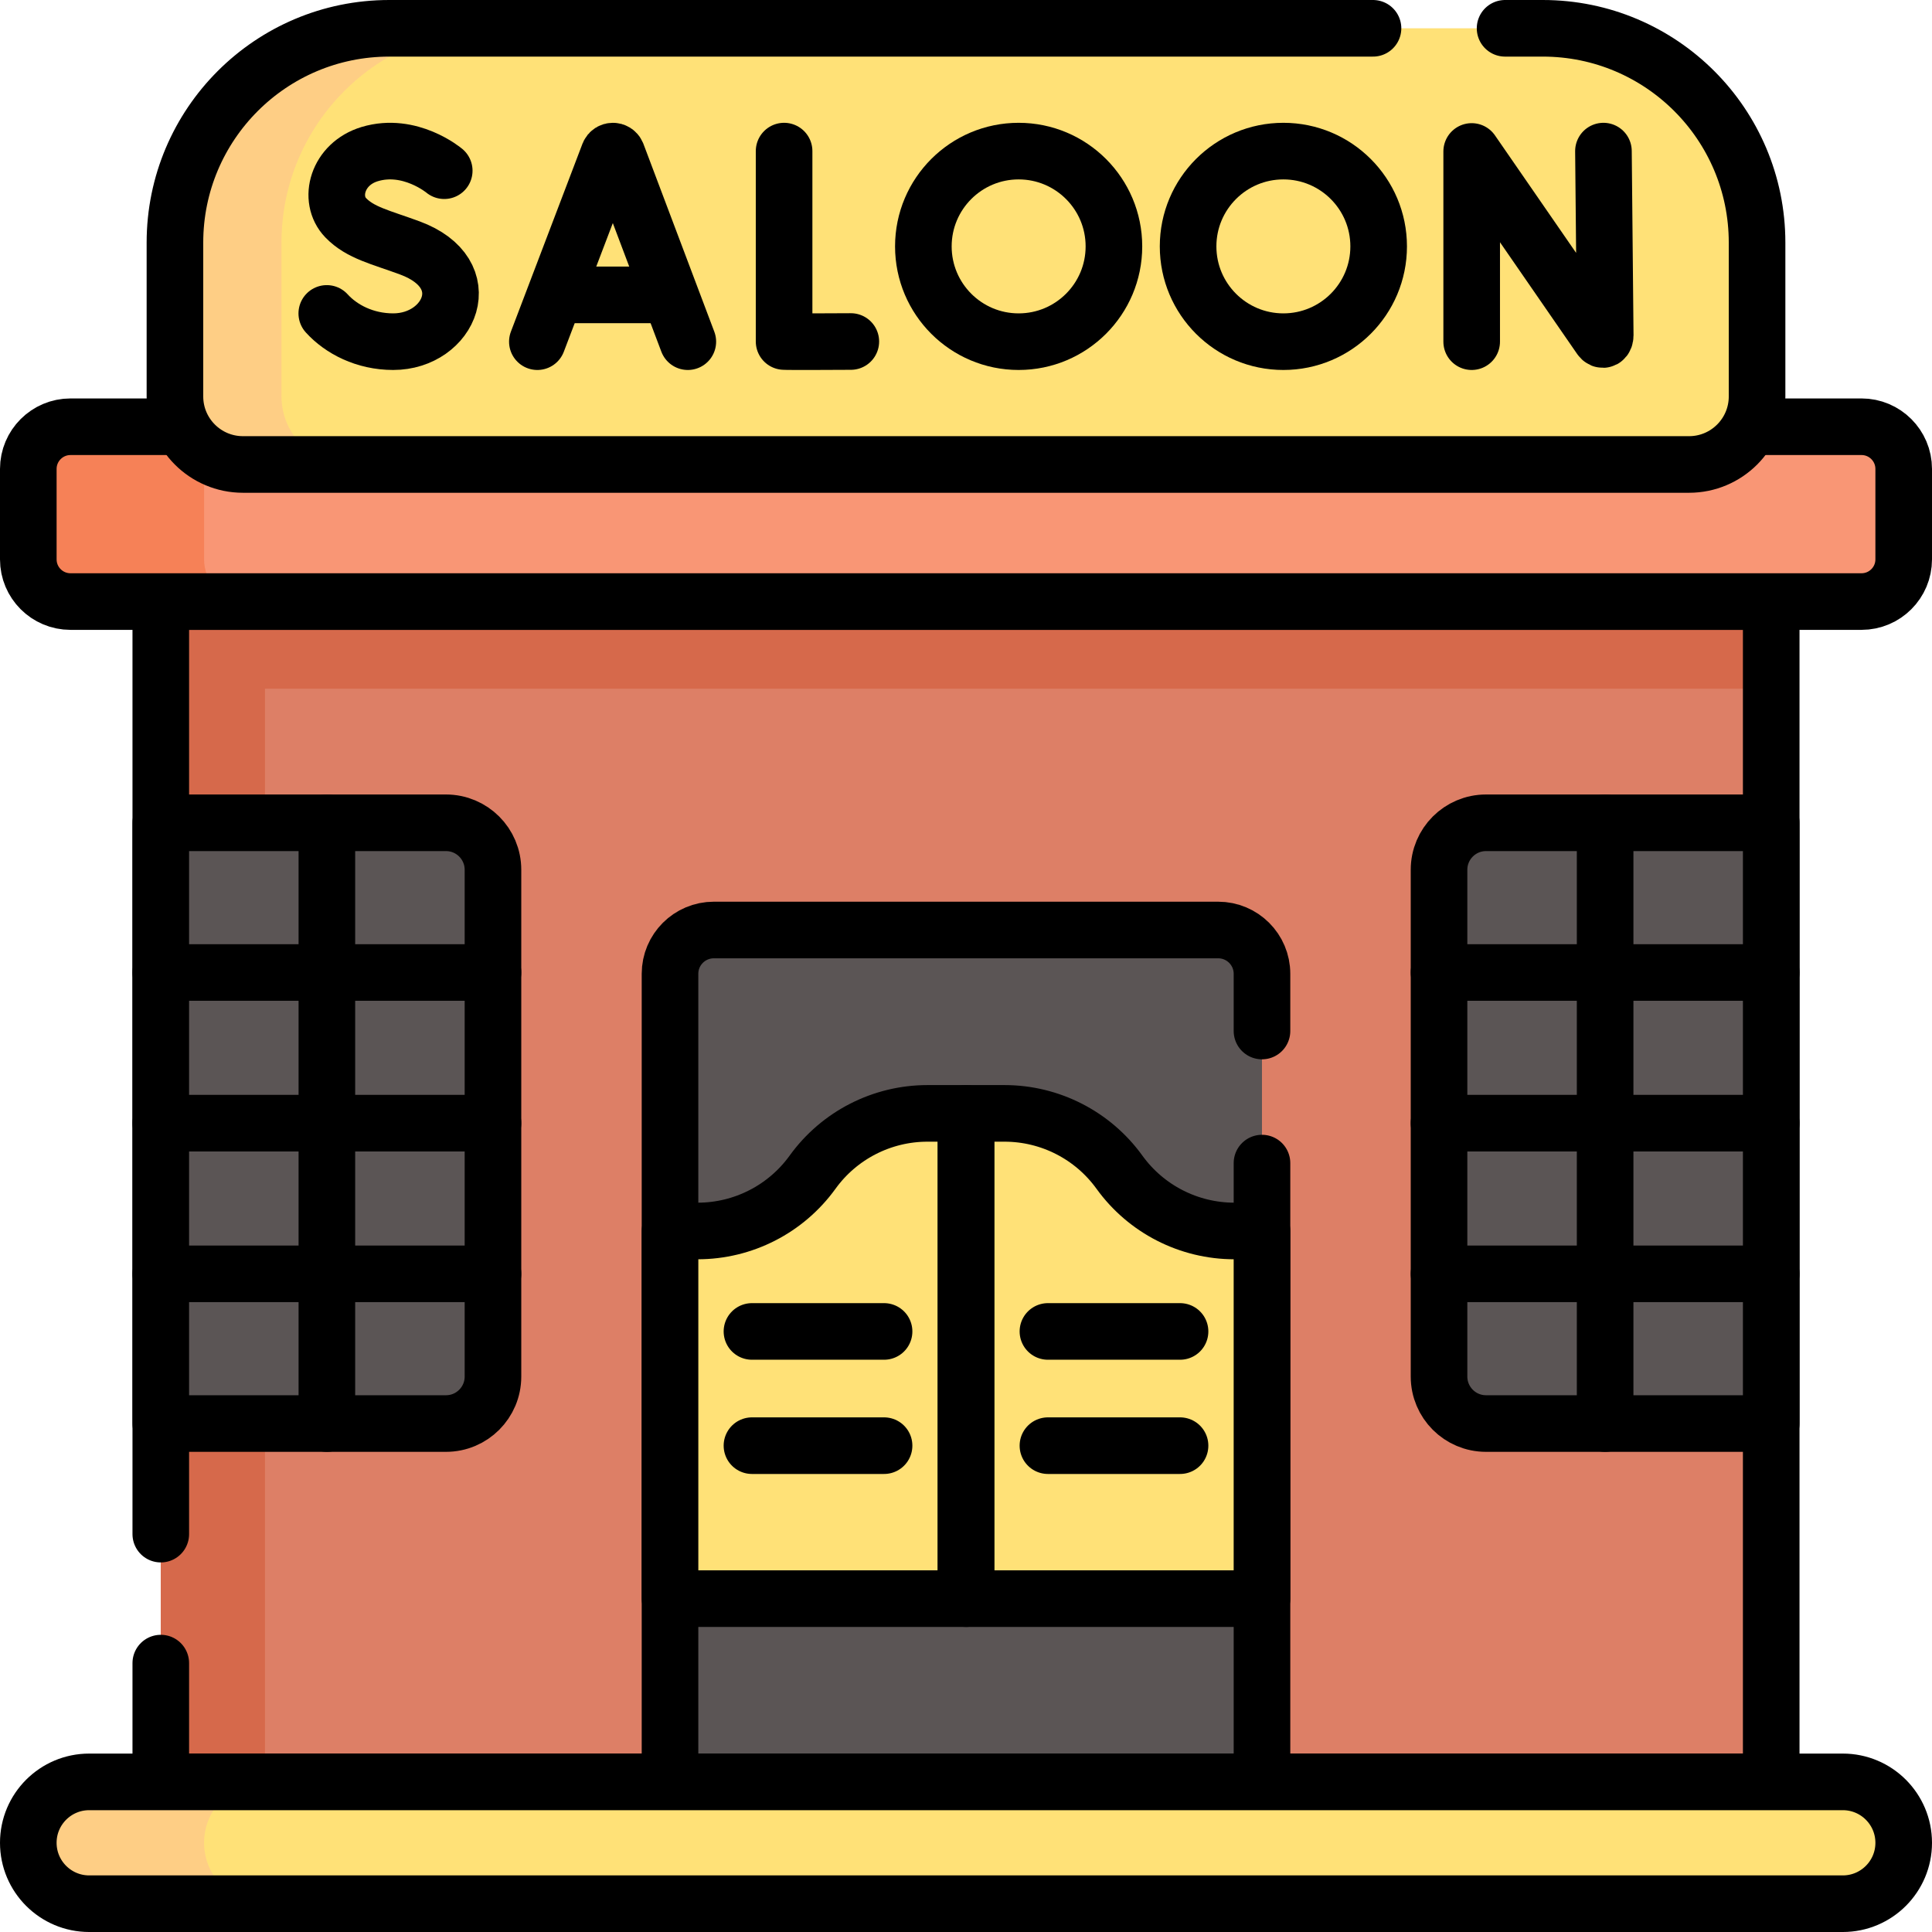 <?xml version="1.0" encoding="UTF-8"?>
<svg xmlns="http://www.w3.org/2000/svg" xmlns:xlink="http://www.w3.org/1999/xlink" version="1.1" id="Capa_1" x="0px" y="0px" viewBox="0 0 512 512" style="enable-background:new 0 0 512 512;" xml:space="preserve" width="512" height="512">
<g>
	<rect x="42.609" y="149.394" style="fill:#DD7F66;" width="426.782" height="332.846"/>
	<rect x="42.609" y="149.394" style="fill:#D6694B;" width="426.782" height="33.122"/>
	<rect x="42.609" y="149.394" style="fill:#D6694B;" width="27.613" height="332.846"/>
	
		<polyline style="fill:none;stroke:#000000;stroke-width:15;stroke-linecap:round;stroke-linejoin:round;stroke-miterlimit:10;" points="&#10;&#9;&#9;42.61,440.74 42.61,472.21 469.39,472.21 469.39,159.42 42.61,159.42 42.61,406.56 &#9;"/>
	<path style="fill:#F99675;" d="M493.32,113.092H18.682c-6.175,0-11.18,5.005-11.18,11.18v23.973c0,6.175,5.005,11.18,11.18,11.18&#10;&#9;&#9;H493.32c6.175,0,11.18-5.005,11.18-11.18v-23.973C504.5,118.097,499.495,113.092,493.32,113.092z"/>
	<path style="fill:#F68157;" d="M65.262,159.422h-46.58c-6.17,0-11.18-5-11.18-11.18v-23.97c0-6.18,5.01-11.18,11.18-11.18h46.58&#10;&#9;&#9;c-6.17,0-11.18,5-11.18,11.18v23.97C54.082,154.422,59.092,159.422,65.262,159.422z"/>
	<path style="fill:none;stroke:#000000;stroke-width:15;stroke-linecap:round;stroke-linejoin:round;stroke-miterlimit:10;" d="&#10;&#9;&#9;M463.75,113.09h29.57c6.17,0,11.18,5.01,11.18,11.18v23.97c0,6.18-5.01,11.18-11.18,11.18H18.68c-6.17,0-11.18-5-11.18-11.18&#10;&#9;&#9;v-23.97c0-6.17,5.01-11.18,11.18-11.18h29.57"/>
	<path style="fill:#5B5555;" d="M322.832,246.46H189.168c-6.409,0-11.605,5.196-11.605,11.605V472.21h156.873V258.065&#10;&#9;&#9;C334.437,251.656,329.241,246.46,322.832,246.46z"/>
	<path style="fill:none;stroke:#000000;stroke-width:15;stroke-linecap:round;stroke-linejoin:round;stroke-miterlimit:10;" d="&#10;&#9;&#9;M334.44,308.23v163.98H177.56V258.06c0-6.4,5.2-11.6,11.61-11.6h133.66c6.41,0,11.61,5.2,11.61,11.6v15.17"/>
	<path style="fill:#5B5555;" d="M393.808,377.253h75.583V218.048h-75.583c-6.876,0-12.45,5.574-12.45,12.45v134.306&#10;&#9;&#9;C381.359,371.679,386.932,377.253,393.808,377.253z"/>
	<path style="fill:#5B5555;" d="M42.609,377.253h75.583c6.876,0,12.45-5.574,12.45-12.45V230.498c0-6.876-5.574-12.45-12.45-12.45&#10;&#9;&#9;H42.609V377.253z"/>
	<path style="fill:none;stroke:#000000;stroke-width:15;stroke-linecap:round;stroke-linejoin:round;stroke-miterlimit:10;" d="&#10;&#9;&#9;M393.808,377.253h75.583V218.048h-75.583c-6.876,0-12.45,5.574-12.45,12.45v134.306&#10;&#9;&#9;C381.359,371.679,386.932,377.253,393.808,377.253z"/>
	<path style="fill:none;stroke:#000000;stroke-width:15;stroke-linecap:round;stroke-linejoin:round;stroke-miterlimit:10;" d="&#10;&#9;&#9;M42.609,377.253h75.583c6.876,0,12.45-5.574,12.45-12.45V230.498c0-6.876-5.574-12.45-12.45-12.45H42.609V377.253z"/>
	<path style="fill:#FFE177;" d="M408.847,7.5H103.153c-31.368,0-56.797,25.429-56.797,56.797v40.765&#10;&#9;&#9;c0,9.958,8.072,18.03,18.03,18.03h383.227c9.958,0,18.03-8.072,18.03-18.03V64.297C465.643,32.929,440.215,7.5,408.847,7.5z"/>
	<path style="fill:#FECE85;" d="M92.627,123.087h-28.24c-9.96,0-18.03-8.07-18.03-18.03v-40.76c0-31.37,25.43-56.8,56.8-56.8h28.23&#10;&#9;&#9;c-31.36,0-56.79,25.43-56.79,56.8v40.76C74.596,115.017,82.667,123.087,92.627,123.087z"/>
	<path style="fill:none;stroke:#000000;stroke-width:15;stroke-linecap:round;stroke-linejoin:round;stroke-miterlimit:10;" d="&#10;&#9;&#9;M398.86,7.5h9.99c31.36,0,56.79,25.43,56.79,56.8v40.76c0,9.96-8.07,18.03-18.03,18.03H64.39c-9.96,0-18.03-8.07-18.03-18.03V64.3&#10;&#9;&#9;c0-31.37,25.43-56.8,56.79-56.8h260.71"/>
	<g>
		<g>
			<path style="fill:none;stroke:#000000;stroke-width:15;stroke-linecap:round;stroke-linejoin:round;stroke-miterlimit:10;" d="&#10;&#9;&#9;&#9;&#9;M142.406,90.547l18.964-49.791c0.388-0.947,1.729-0.949,2.118-0.002l18.791,49.793"/>
			
				<line style="fill:none;stroke:#000000;stroke-width:15;stroke-linecap:round;stroke-linejoin:round;stroke-miterlimit:10;" x1="148.32" y1="78.146" x2="176.461" y2="78.146"/>
		</g>
		<g>
			<path style="fill:none;stroke:#000000;stroke-width:15;stroke-linecap:round;stroke-linejoin:round;stroke-miterlimit:10;" d="&#10;&#9;&#9;&#9;&#9;M390.011,90.547V40.139l34.081,49.351c0.632,0.913,1.309,0.466,1.309-0.645l-0.472-48.801"/>
		</g>
		<g>
			<path style="fill:none;stroke:#000000;stroke-width:15;stroke-linecap:round;stroke-linejoin:round;stroke-miterlimit:10;" d="&#10;&#9;&#9;&#9;&#9;M207.793,40.044v50.46c0.558,0.096,17.684,0,17.684,0"/>
		</g>
		
			<circle style="fill:none;stroke:#000000;stroke-width:15;stroke-linecap:round;stroke-linejoin:round;stroke-miterlimit:10;" cx="269.951" cy="65.296" r="25.251"/>
		
			<circle style="fill:none;stroke:#000000;stroke-width:15;stroke-linecap:round;stroke-linejoin:round;stroke-miterlimit:10;" cx="340.108" cy="65.296" r="25.251"/>
		<g>
			<path style="fill:none;stroke:#000000;stroke-width:15;stroke-linecap:round;stroke-linejoin:round;stroke-miterlimit:10;" d="&#10;&#9;&#9;&#9;&#9;M117.726,45.236c0,0-9.062-7.618-19.749-4.398c-8.586,2.586-11.123,11.94-6.351,16.879c3.878,4.013,9.231,5.127,16.957,7.977&#10;&#9;&#9;&#9;&#9;c18.598,6.86,10.587,24.853-4.385,24.853c-7.498,0-13.79-3.283-17.599-7.486"/>
		</g>
	</g>
	<g>
		<path style="fill:#FFE177;" d="M256,295.057h-10.199c-12.067,0-23.399,5.797-30.46,15.582l0,0&#10;&#9;&#9;&#9;c-7.061,9.785-18.393,15.582-30.46,15.582h-7.317v97.432H256V295.057z"/>
		<path style="fill:#FFE177;" d="M256,295.057h10.199c12.067,0,23.399,5.797,30.46,15.582l0,0&#10;&#9;&#9;&#9;c7.061,9.785,18.393,15.582,30.46,15.582h7.317v97.432H256V295.057z"/>
		<path style="fill:none;stroke:#000000;stroke-width:15;stroke-linecap:round;stroke-linejoin:round;stroke-miterlimit:10;" d="&#10;&#9;&#9;&#9;M256,295.057h-10.199c-12.067,0-23.399,5.797-30.46,15.582l0,0c-7.061,9.785-18.393,15.582-30.46,15.582h-7.317v97.432H256&#10;&#9;&#9;&#9;V295.057z"/>
		<path style="fill:none;stroke:#000000;stroke-width:15;stroke-linecap:round;stroke-linejoin:round;stroke-miterlimit:10;" d="&#10;&#9;&#9;&#9;M256,295.057h10.199c12.067,0,23.399,5.797,30.46,15.582l0,0c7.061,9.785,18.393,15.582,30.46,15.582h7.317v97.432H256V295.057z"/>
		<g>
			
				<line style="fill:none;stroke:#000000;stroke-width:15;stroke-linecap:round;stroke-linejoin:round;stroke-miterlimit:10;" x1="277.712" y1="352.845" x2="312.724" y2="352.845"/>
			
				<line style="fill:none;stroke:#000000;stroke-width:15;stroke-linecap:round;stroke-linejoin:round;stroke-miterlimit:10;" x1="277.712" y1="383.116" x2="312.724" y2="383.116"/>
		</g>
		<g>
			
				<line style="fill:none;stroke:#000000;stroke-width:15;stroke-linecap:round;stroke-linejoin:round;stroke-miterlimit:10;" x1="199.276" y1="352.845" x2="234.288" y2="352.845"/>
			
				<line style="fill:none;stroke:#000000;stroke-width:15;stroke-linecap:round;stroke-linejoin:round;stroke-miterlimit:10;" x1="199.276" y1="383.116" x2="234.288" y2="383.116"/>
		</g>
	</g>
	<g>
		
			<line style="fill:none;stroke:#000000;stroke-width:15;stroke-linecap:round;stroke-linejoin:round;stroke-miterlimit:10;" x1="381.359" y1="257.721" x2="469.391" y2="257.721"/>
		
			<line style="fill:none;stroke:#000000;stroke-width:15;stroke-linecap:round;stroke-linejoin:round;stroke-miterlimit:10;" x1="381.359" y1="297.651" x2="469.391" y2="297.651"/>
		
			<line style="fill:none;stroke:#000000;stroke-width:15;stroke-linecap:round;stroke-linejoin:round;stroke-miterlimit:10;" x1="381.359" y1="337.581" x2="469.391" y2="337.581"/>
	</g>
	
		<line style="fill:none;stroke:#000000;stroke-width:15;stroke-linecap:round;stroke-linejoin:round;stroke-miterlimit:10;" x1="425.375" y1="218.048" x2="425.375" y2="377.253"/>
	<g>
		
			<line style="fill:none;stroke:#000000;stroke-width:15;stroke-linecap:round;stroke-linejoin:round;stroke-miterlimit:10;" x1="42.609" y1="257.721" x2="130.641" y2="257.721"/>
		
			<line style="fill:none;stroke:#000000;stroke-width:15;stroke-linecap:round;stroke-linejoin:round;stroke-miterlimit:10;" x1="42.609" y1="297.651" x2="130.641" y2="297.651"/>
		
			<line style="fill:none;stroke:#000000;stroke-width:15;stroke-linecap:round;stroke-linejoin:round;stroke-miterlimit:10;" x1="42.609" y1="337.581" x2="130.641" y2="337.581"/>
	</g>
	
		<line style="fill:none;stroke:#000000;stroke-width:15;stroke-linecap:round;stroke-linejoin:round;stroke-miterlimit:10;" x1="86.625" y1="218.048" x2="86.625" y2="377.253"/>
	<path style="fill:#FFE177;" d="M488.358,472.217H23.642c-8.915,0-16.142,7.227-16.142,16.142v0c0,8.915,7.227,16.142,16.142,16.142&#10;&#9;&#9;h464.717c8.915,0,16.142-7.227,16.142-16.142v0C504.5,479.444,497.273,472.217,488.358,472.217z"/>
	<path style="fill:#FECE85;" d="M58.812,499.77c2.92,2.92,6.95,4.73,11.41,4.73h-46.58c-4.46,0-8.49-1.81-11.41-4.73&#10;&#9;&#9;c-2.92-2.92-4.73-6.96-4.73-11.42c0-8.91,7.23-16.14,16.14-16.14h46.58c-8.91,0-16.14,7.23-16.14,16.14&#10;&#9;&#9;C54.082,492.81,55.892,496.85,58.812,499.77z"/>
	<path style="fill:none;stroke:#000000;stroke-width:15;stroke-linecap:round;stroke-linejoin:round;stroke-miterlimit:10;" d="&#10;&#9;&#9;M488.358,472.217H23.642c-8.915,0-16.142,7.227-16.142,16.142v0c0,8.915,7.227,16.142,16.142,16.142h464.717&#10;&#9;&#9;c8.915,0,16.142-7.227,16.142-16.142v0C504.5,479.444,497.273,472.217,488.358,472.217z"/>
</g>















</svg>
